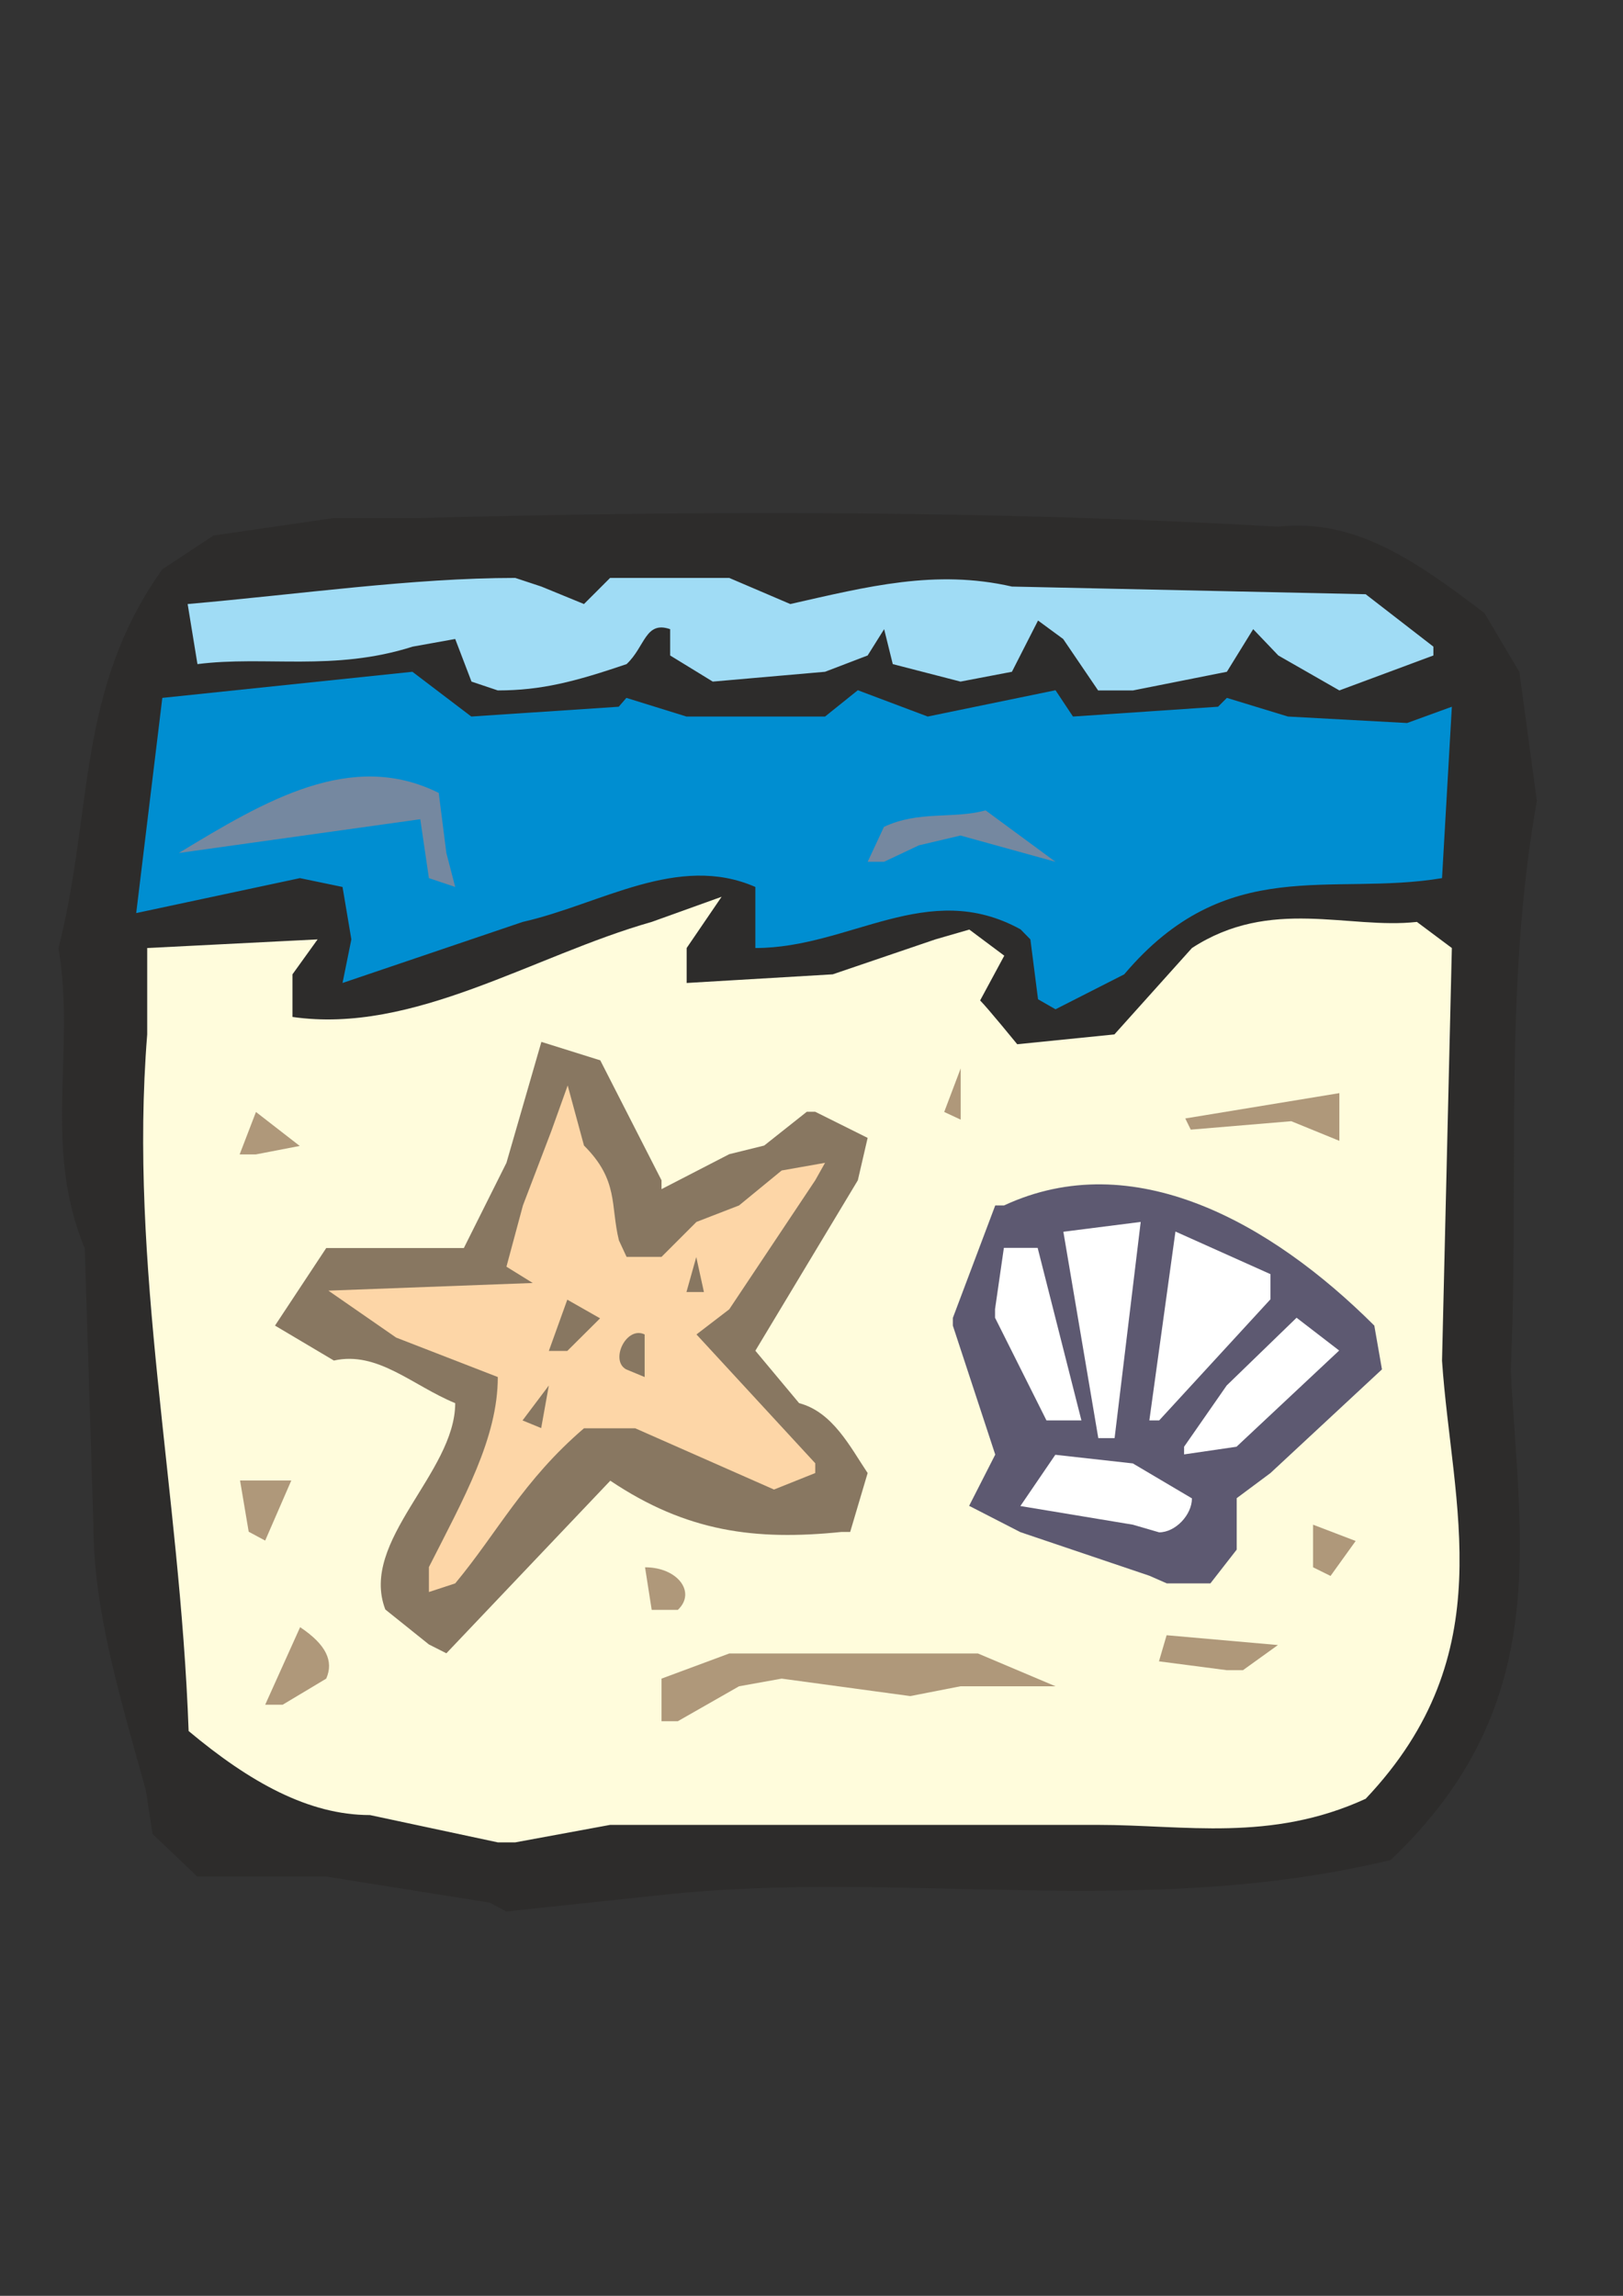 <?xml version="1.0" encoding="utf-8"?>
<!-- Created by UniConvertor 2.0rc4 (https://sk1project.net/) -->
<svg xmlns="http://www.w3.org/2000/svg" height="841.89pt" viewBox="0 0 595.276 841.89" width="595.276pt" version="1.1" xmlns:xlink="http://www.w3.org/1999/xlink" id="56c3379e-f612-11ea-a597-dcc15c148e23">

<rect x="0" y="0" width="595.276" height="841.89" fill="#333333" stroke="none"/>

<g>
	<path style="fill:#2d2c2b;" d="M 179.63,697.713 L 119.582,688.137 72.35,688.137 55.934,672.513 53.486,656.457 C 43.91,622.041 34.262,590.361 34.262,559.185 L 31.094,457.809 C 15.47,420.225 27.854,385.377 21.446,347.721 34.262,297.249 27.854,253.257 59.534,208.761 L 78.326,196.377 122.39,189.969 153.998,189.969 C 258.182,187.161 365.03,187.161 468.782,193.137 497.222,189.969 519.614,205.953 544.454,224.817 L 557.27,246.417 563.678,293.649 C 551.294,363.345 557.27,432.969 554.102,502.305 557.27,565.161 570.086,625.209 510.038,682.089 418.31,704.121 330.974,685.329 242.558,694.905 L 185.678,700.953 179.63,697.713 Z" />
	<path style="fill:#fffcdc;" d="M 182.582,675.609 C 182.582,675.609 182.582,675.609 182.582,675.609 L 135.71,665.601 C 113.246,665.601 91.646,653.577 69.182,634.785 66.014,546.225 47.15,464.577 53.99,379.329 L 53.99,347.649 116.486,344.481 107.27,357.297 107.27,372.921 C 151.694,379.329 195.398,350.457 239.03,338.073 L 264.662,328.857 251.846,347.649 251.846,360.465 305.414,357.297 343.07,344.481 355.526,340.881 368.342,350.457 359.486,366.873 C 362.294,369.681 373.094,382.929 373.094,382.929 L 408.734,379.329 437.174,347.649 C 466.046,328.857 494.486,340.881 519.686,338.073 L 532.502,347.649 528.902,498.993 C 532.502,552.273 551.366,606.345 500.894,659.625 466.046,675.609 434.366,669.201 402.758,669.201 L 365.102,669.201 223.766,669.201 188.99,675.609 182.582,675.609 Z" />
	<path style="fill:#af987a;" d="M 242.63,631.185 L 242.63,615.561 267.47,606.345 358.694,606.345 387.134,618.369 352.286,618.369 333.854,621.969 286.694,615.561 271.07,618.369 248.606,631.185 242.63,631.185 Z" />
	<path style="fill:#af987a;" d="M 97.262,625.137 L 110.078,596.697 C 119.654,603.105 122.462,609.153 119.654,615.561 L 103.67,625.137 97.262,625.137 Z" />
	<path style="fill:#af987a;" d="M 449.918,612.465 L 425.078,609.225 C 427.886,599.649 427.886,599.649 427.886,599.649 L 468.71,603.249 455.894,612.465 449.918,612.465 Z" />
	<path style="fill:#887761;" d="M 157.31,603.033 L 141.326,590.217 C 131.678,565.017 166.958,540.177 166.958,514.545 151.334,508.137 138.518,495.321 122.462,498.921 L 100.862,486.105 119.654,457.665 C 122.462,457.665 122.462,457.665 122.462,457.665 L 170.126,457.665 185.75,426.417 198.566,382.065 220.166,388.833 242.63,432.825 C 242.63,436.065 242.63,436.065 242.63,436.065 L 267.47,423.249 280.286,420.081 295.91,407.697 C 299.006,407.697 299.006,407.697 299.006,407.697 L 318.23,417.273 314.63,432.825 277.046,495.321 293.102,514.545 C 305.414,517.785 311.822,530.601 318.23,540.177 L 311.822,561.777 C 308.654,561.777 308.654,561.777 308.654,561.777 277.046,565.017 251.846,561.777 223.838,542.985 L 163.718,606.273 157.31,603.033 Z" />
	<path style="fill:#af987a;" d="M 239.03,590.361 L 236.582,574.737 C 248.606,574.737 255.446,583.953 248.606,590.361 L 239.03,590.361 Z" />
	<path style="fill:#fdd6a7;" d="M 157.31,583.809 L 157.31,574.665 C 170.126,549.393 182.582,527.361 182.582,504.969 L 145.286,490.497 120.446,473.289 195.398,470.481 185.75,464.505 191.798,442.041 202.166,414.897 208.214,398.049 214.19,420.081 C 227.006,432.825 223.838,442.041 227.006,454.857 229.814,460.905 229.814,460.905 229.814,460.905 L 242.63,460.905 255.446,448.089 271.07,442.041 286.694,429.225 302.606,426.417 C 299.006,432.825 299.006,432.825 299.006,432.825 L 267.47,480.129 255.446,489.345 299.006,536.577 C 299.006,540.177 299.006,540.177 299.006,540.177 L 283.886,546.225 232.982,523.761 214.19,523.761 C 191.798,542.985 182.582,561.849 166.958,580.641 L 157.31,583.809 Z" />
	<path style="fill:#5d5971;" d="M 421.55,577.833 L 374.246,561.849 355.454,552.201 365.03,533.409 349.478,486.105 C 349.478,483.297 349.478,483.297 349.478,483.297 L 365.03,442.041 C 368.27,442.041 368.27,442.041 368.27,442.041 415.502,420.081 465.974,448.089 504.062,486.105 L 506.87,502.161 465.974,540.177 453.59,549.393 453.59,568.257 443.942,580.641 427.958,580.641 421.55,577.833 Z" />
	<path style="fill:#af987a;" d="M 481.598,574.737 L 481.598,559.113 497.222,565.089 488.006,577.905 481.598,574.737 Z" />
	<path style="fill:#af987a;" d="M 91.214,561.705 L 88.046,542.913 106.838,542.913 97.262,564.945 91.214,561.705 Z" />
	<path style="fill:#ffffff;" d="M 415.502,559.113 L 374.246,552.273 387.062,533.481 415.502,536.649 437.174,549.465 C 437.174,555.513 431.126,561.921 425.15,561.921 L 415.502,559.113 Z" />
	<path style="fill:#ffffff;" d="M 434.294,530.529 L 449.918,508.065 475.55,483.225 491.174,495.249 453.518,530.529 434.294,533.337 434.294,530.529 Z" />
	<path style="fill:#ffffff;" d="M 402.83,527.361 L 390.014,451.689 418.382,448.089 408.806,527.361 402.83,527.361 Z" />
	<path style="fill:#887761;" d="M 191.654,520.881 L 201.302,508.065 198.494,523.689 191.654,520.881 Z" />
	<path style="fill:#ffffff;" d="M 421.55,520.881 L 431.126,451.617 465.974,467.241 C 465.974,476.457 465.974,476.457 465.974,476.457 L 425.15,520.881 421.55,520.881 Z" />
	<path style="fill:#ffffff;" d="M 383.822,520.881 L 364.958,483.225 C 364.958,480.057 364.958,480.057 364.958,480.057 L 368.198,457.593 380.582,457.593 396.638,520.881 389.798,520.881 383.822,520.881 Z" />
	<path style="fill:#887761;" d="M 229.67,502.161 C 223.622,498.921 229.67,486.105 236.438,489.345 L 236.438,504.969 229.67,502.161 Z" />
	<path style="fill:#887761;" d="M 201.302,495.393 L 208.07,476.601 220.094,483.441 208.07,495.393 201.302,495.393 Z" />
	<path style="fill:#887761;" d="M 251.774,473.793 L 255.374,460.977 258.182,473.793 251.774,473.793 Z" />
	<path style="fill:#af987a;" d="M 87.902,423.321 L 93.878,407.769 109.934,420.225 93.878,423.321 87.902,423.321 Z" />
	<path style="fill:#af987a;" d="M 346.31,407.769 C 346.31,407.769 346.31,407.769 346.31,407.769 L 352.358,391.785 352.358,410.577 346.31,407.769 Z" />
	<path style="fill:#af987a;" d="M 473.606,411.153 L 436.742,414.249 434.726,410.145 491.246,400.857 C 491.246,418.353 491.246,418.353 491.246,418.353 L 473.606,411.153 Z" />
	<path style="fill:#008ed1;" d="M 380.726,366.441 L 377.918,344.481 C 374.318,340.809 374.318,340.809 374.318,340.809 340.262,322.017 311.822,347.649 277.046,347.649 L 277.046,325.257 C 248.606,312.801 220.166,331.665 191.726,338.073 L 125.63,360.465 128.87,344.481 125.63,325.257 110.006,322.017 49.958,334.833 59.534,255.921 151.262,246.345 172.862,262.761 226.934,259.161 C 229.742,255.921 229.742,255.921 229.742,255.921 L 251.774,262.761 302.606,262.761 314.63,253.113 340.262,262.761 387.134,253.113 393.542,262.761 446.75,259.161 C 449.99,255.921 449.99,255.921 449.99,255.921 L 472.382,262.761 516.086,265.137 532.502,259.161 528.902,322.017 C 488.006,328.857 449.99,312.801 412.334,357.297 L 387.134,370.113 380.726,366.441 Z" />
	<path style="fill:#7588a0;" d="M 157.31,322.017 L 154.142,300.417 65.582,312.801 C 97.262,293.577 128.87,274.785 160.91,290.769 L 163.718,312.801 166.958,325.257 157.31,322.017 Z" />
	<path style="fill:#7588a0;" d="M 318.23,316.041 L 324.206,303.225 C 337.022,297.177 349.478,300.417 361.502,297.177 L 387.134,316.041 352.286,306.393 337.022,309.993 324.206,316.041 318.23,316.041 Z" />
	<path style="fill:#a0dcf5;" d="M 172.934,249.945 L 166.958,234.321 151.334,237.129 C 122.462,246.345 97.262,240.369 72.422,243.537 L 68.822,221.505 C 110.078,217.905 151.334,211.929 188.99,211.929 198.566,215.097 198.566,215.097 198.566,215.097 L 214.19,221.505 223.766,211.929 267.47,211.929 289.862,221.505 C 318.23,215.097 343.07,208.689 371.15,215.097 L 500.894,217.905 525.734,237.129 C 525.734,240.369 525.734,240.369 525.734,240.369 L 491.246,253.185 468.854,240.369 459.638,230.721 449.99,246.345 415.574,253.185 402.758,253.185 389.942,234.321 380.726,227.553 371.15,246.345 352.286,249.945 327.446,243.537 324.278,230.721 318.23,240.369 302.606,246.345 261.422,249.945 245.798,240.369 245.798,230.721 C 236.654,227.553 236.654,237.129 229.814,243.537 210.95,249.945 198.566,253.185 182.582,253.185 L 172.934,249.945 Z" />
</g>
</svg>
